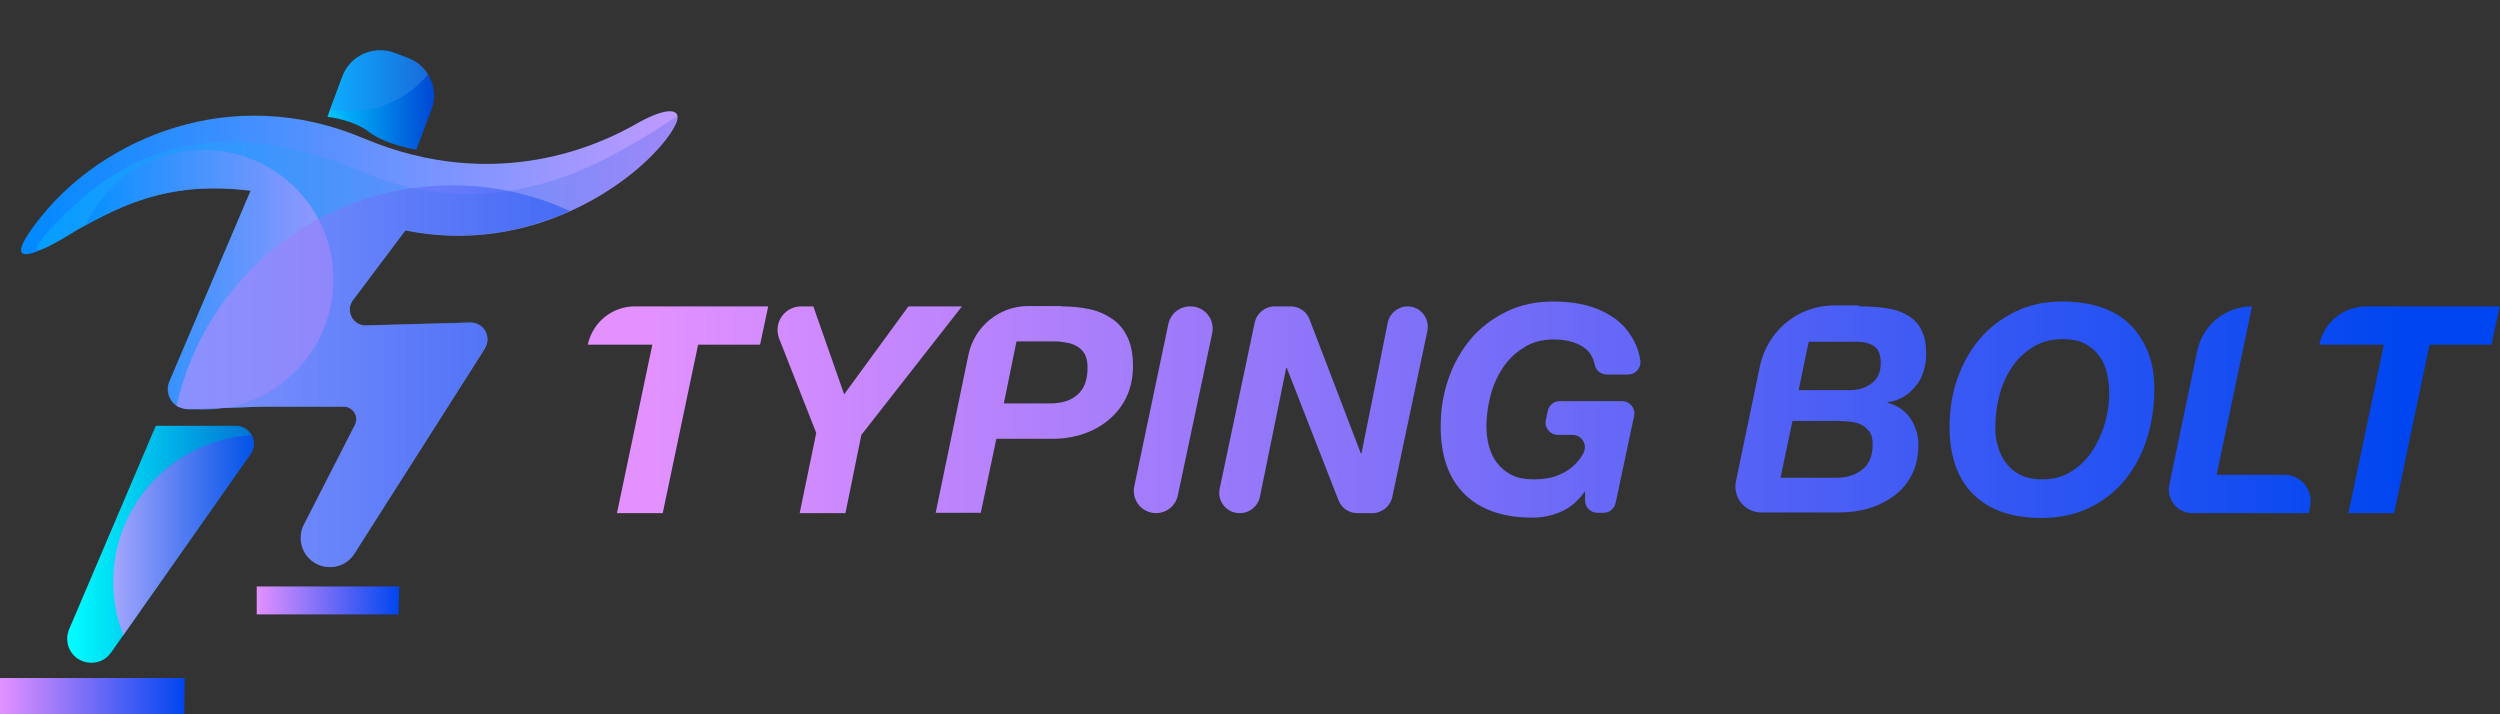 <svg xmlns="http://www.w3.org/2000/svg" viewBox="0 0 770.3 220">
  <rect x="0" y="0" width="770.3" height="220" fill="#333333" stroke="none"/>
  <linearGradient id="a" x1="20.67" x2="78.12" y1="167.92" y2="167.92" gradientUnits="userSpaceOnUse" gradientTransform="translate(.148 -.18)">
    <stop offset="0" stop-color="#0FF"/>
    <stop offset="1" stop-color="#0071D4"/>
  </linearGradient>
  <path fill="url(#a)" d="M77.2 139.9L38 195.7l-3.8 5.4c-1.7 2.4-4.5 3.5-7.4 3-3.7-.7-6.1-3.8-6.1-7.3 0-1 .2-1.9.6-2.9L48 131.2h24.7c2.2 0 3.9 1.2 4.9 2.9.9 1.7.9 3.9-.4 5.8z"/>
  <linearGradient id="b" x1="6.38" x2="208.65" y1="104.64" y2="104.64" gradientUnits="userSpaceOnUse" gradientTransform="translate(.148 -.18)">
    <stop offset="0" stop-color="#0089FF"/>
    <stop offset="1" stop-color="#BF9AFF"/>
  </linearGradient>
  <path fill="url(#b)" d="M208.2 38.3c-3.3 6.9-15.2 19-32.6 26.8-13.9 6.3-31.4 9.8-50.7 5.9l-16.3 21.7c-2.2 3.3.2 7.7 4.2 7.6l32.2-.9c4.2 0 6.6 4.6 4.3 8.1l-.1.2-40 62.9c-2.3 3.6-6.8 5.1-10.8 3.5-3.6-1.4-5.7-4.8-5.7-8.4 0-1.2.2-2.3.7-3.5l16-31.3c1.3-2.6-.6-5.6-3.5-5.6H80.5l-22.2.8c-1.4 0-2.7-.4-3.8-1.1-2.3-1.6-3.4-4.7-2.2-7.6l25-58.7C53 55.8 38.7 62.4 23.5 71c0 0-29.6 19.1-10.7-4.4s58-41.4 99.2-24 73.6 1.5 83.8-4.3c10.1-5.8 14.7-4.9 12.4 0z"/>
  <linearGradient id="c" x1="11.11" x2="208.73" y1="105.56" y2="105.56" gradientUnits="userSpaceOnUse" gradientTransform="translate(.148 -.18)">
    <stop offset="0" stop-color="#0FF"/>
    <stop offset="1" stop-color="#002AD4"/>
  </linearGradient>
  <path fill="url(#c)" fill-opacity=".17" d="M208.2 38.3c-5.9 12.5-40 41.5-83.3 32.7l-16.3 21.7c-2.2 3.3.2 7.7 4.2 7.6l32.2-.9c4.2 0 6.6 4.6 4.3 8.1l-.1.2-40 62.9c-2.3 3.6-6.8 5.1-10.8 3.5-3.6-1.4-5.7-4.8-5.7-8.4 0-1.2.2-2.3.7-3.5l16-31.3c1.3-2.6-.6-5.6-3.5-5.6H80.5l-12.2.4-8.3.3-1.8.1c-1.1 0-2.2-.2-3.1-.7-2.8-1.4-4.3-4.8-2.9-8l25-58.7C54.5 56 40.6 61.6 26.4 69.4c-1 .5-1.9 1.1-2.9 1.6 0 0-25.7 16.8-2.7-5.8C42.3 44.1 70.9 35.7 112 53.1s74.5-4 84.7-9.8 13.8-9.9 11.5-5z"/>
  <linearGradient id="d" x1="100.87" x2="133.64" y1="30.95" y2="30.95" gradientUnits="userSpaceOnUse" gradientTransform="translate(.148 -.18)">
    <stop offset="0" stop-color="#00C5FF"/>
    <stop offset="1" stop-color="#0046D4"/>
  </linearGradient>
  <path fill="url(#d)" d="M133 33.6l-4.7 12.5s-9.2-1.4-14.4-5.3c-5.1-4-13-4.8-13-4.8l.8-2.3 3.8-10.2c2.4-6.4 9.5-9.6 15.9-7.3l4.2 1.6c2.7 1 4.8 2.8 6.2 5.1 2.1 3.1 2.6 7 1.2 10.7z"/>
  <linearGradient id="e" x1="26.28" x2="102.62" y1="86.34" y2="86.34" gradientUnits="userSpaceOnUse" gradientTransform="translate(.148 -.18)">
    <stop offset="0" stop-color="#0089FF"/>
    <stop offset="1" stop-color="#BF9AFF"/>
  </linearGradient>
  <path fill="url(#e)" fill-opacity=".66" d="M102.7 86.2c0 20.2-15 36.9-34.5 39.6-1.8.3-3.7.4-5.5.4-.9 0-1.9 0-2.8-.1-1.6-.1-3.2-.3-4.8-.6-2.8-1.4-4.3-4.8-2.9-8l25-58.7C54.5 56 40.6 61.6 26.4 69.4c6.3-13.7 20.2-23.2 36.3-23.2 22.1 0 40.1 17.9 40 40z"/>
  <linearGradient id="f" x1="54.28" x2="175.42" y1="116.1" y2="116.1" gradientUnits="userSpaceOnUse" gradientTransform="translate(.148 -.18)">
    <stop offset="0" stop-color="#E391FF"/>
    <stop offset="1" stop-color="#0046F0"/>
  </linearGradient>
  <path fill="url(#f)" fill-opacity=".47" d="M149.2 107.5l-.1.2-40 62.9c-2.3 3.6-6.8 5.1-10.8 3.5-3.6-1.4-5.7-4.8-5.7-8.4 0-1.2.2-2.3.7-3.5l16-31.3c1.3-2.6-.6-5.6-3.5-5.6H80.4l-22.2.8c-1.4 0-2.7-.4-3.8-1.1 8.7-38.8 43.4-67.9 84.9-67.9 12.9 0 25.2 2.8 36.3 7.9-13.9 6.3-31.4 9.8-50.7 5.9l-16.3 21.7c-2.2 3.3.2 7.7 4.2 7.6l32.2-.9c4.1.1 6.5 4.7 4.2 8.2z"/>
  <linearGradient id="g" x1="101.71" x2="131.81" y1="24.99" y2="24.99" gradientUnits="userSpaceOnUse" gradientTransform="translate(.148 -.18)">
    <stop offset="0" stop-color="#5140FF"/>
    <stop offset="1" stop-color="#8FFFF0"/>
  </linearGradient>
  <path fill="url(#g)" fill-opacity=".17" d="M131.9 22.9c-5.8 7-14.5 11.4-24.3 11.4-2 0-3.9-.2-5.8-.5l3.8-10.2c2.4-6.4 9.5-9.6 15.9-7.3l4.2 1.6c2.7.9 4.9 2.7 6.2 5z"/>
  <linearGradient id="h" x1="34.82" x2="78.12" y1="165.07" y2="165.07" gradientUnits="userSpaceOnUse" gradientTransform="translate(.148 -.18)">
    <stop offset="0" stop-color="#E391FF"/>
    <stop offset="1" stop-color="#0046F0"/>
  </linearGradient>
  <path fill="url(#h)" fill-opacity=".72" d="M77.2 139.9L38 195.7c-2-5.1-3.1-10.7-3.1-16.5 0-24.1 18.9-43.8 42.6-45.1 1 1.7 1 3.9-.3 5.8z"/>
  <linearGradient id="i" x1="200.18" x2="740.16" y1="126.22" y2="126.22" gradientUnits="userSpaceOnUse">
    <stop offset="0" stop-color="#E391FF"/>
    <stop offset="1" stop-color="#0046F0"/>
  </linearGradient>
  <path fill="url(#i)" d="M181.1 106.2c1.5-6.9 7.5-11.8 14.5-11.8h41.1l-2.5 11.8h-19.1l-10.9 51.9h-14.1l10.9-51.9h-19.9z"/>
  <linearGradient id="j" x1="205.59" x2="715.2" y1="126.22" y2="126.22" gradientUnits="userSpaceOnUse">
    <stop offset="0" stop-color="#E391FF"/>
    <stop offset="1" stop-color="#0046F0"/>
  </linearGradient>
  <path fill="url(#j)" d="M246.9 94.4h3.7l9.5 27.1 19.8-27.1h16.5l-31 39.6-4.9 24.1h-14.1l5.1-24.7-11.4-29c-1.9-4.9 1.6-10 6.8-10z"/>
  <linearGradient id="k" x1="200.18" x2="740.16" y1="126.22" y2="126.22" gradientUnits="userSpaceOnUse">
    <stop offset="0" stop-color="#E391FF"/>
    <stop offset="1" stop-color="#0046F0"/>
  </linearGradient>
  <path fill="url(#k)" d="M327 94.4c3.2 0 6.2.3 8.9.9 2.7.6 5 1.7 7 3.1 2 1.4 3.5 3.3 4.6 5.7 1.1 2.4 1.6 5.3 1.6 8.8 0 3.5-.7 6.6-2 9.4-1.3 2.8-3.2 5.1-5.4 7-2.3 1.9-4.9 3.4-7.9 4.4-3 1-6.1 1.5-9.5 1.5H307l-4.8 22.8h-13.9l10.1-48.7c1.8-8.7 9.5-15 18.4-15H327zm-3.4 29.9c3.6 0 6.4-.9 8.4-2.7 2.1-1.8 3.1-4.6 3.1-8.4 0-1.6-.3-2.9-.8-4-.6-1-1.3-1.8-2.3-2.4-1-.6-2-1-3.2-1.2-1.2-.2-2.4-.4-3.6-.4h-12l-3.9 19.1h14.3z"/>
  <linearGradient id="l" x1="218.89" x2="696.23" y1="126.22" y2="126.22" gradientUnits="userSpaceOnUse">
    <stop offset="0" stop-color="#E391FF"/>
    <stop offset="1" stop-color="#0046F0"/>
  </linearGradient>
  <path fill="url(#l)" d="M373.5 102.7l-10.6 50c-.7 3.2-3.5 5.4-6.7 5.4-4.4 0-7.6-4-6.7-8.3l10.5-50c.7-3.2 3.5-5.4 6.7-5.4h.1c4.4 0 7.6 4 6.7 8.3z"/>
  <linearGradient id="m" x1="209.16" x2="725.78" y1="126.22" y2="126.22" gradientUnits="userSpaceOnUse">
    <stop offset="0" stop-color="#E391FF"/>
    <stop offset="1" stop-color="#0046F0"/>
  </linearGradient>
  <path fill="url(#m)" d="M397.7 94.4c2.6 0 4.9 1.6 5.8 4l15.8 41.3h.2l8.1-40.3c.6-2.9 3.2-5 6.1-5 4 0 6.9 3.7 6.1 7.6L429 153.1c-.6 2.9-3.2 5-6.1 5h-4.7c-2.6 0-4.9-1.6-5.8-4l-15.9-40.7h-.2l-8.1 39.7c-.6 2.9-3.2 5-6.1 5h-.2c-4 0-6.9-3.7-6.1-7.5l10.8-51.2c.6-2.9 3.2-5 6.1-5h5z"/>
  <linearGradient id="n" x1="201.32" x2="738.77" y1="126.18" y2="126.18" gradientUnits="userSpaceOnUse">
    <stop offset="0" stop-color="#E391FF"/>
    <stop offset="1" stop-color="#0046F0"/>
  </linearGradient>
  <path fill="url(#n)" d="M488.2 151.6c-2.1 2.9-4.5 4.9-7.3 6.1-2.8 1.2-5.7 1.8-8.7 1.8-9 0-16-2.4-20.9-7.2-4.9-4.8-7.4-11.8-7.4-20.9 0-5.2.8-10.1 2.4-14.7 1.6-4.6 3.9-8.7 6.9-12.3 3-3.5 6.7-6.3 11-8.4 4.3-2.1 9.1-3.1 14.5-3.1 3.7 0 7.3.4 10.5 1.3 3.3.9 6.1 2.3 8.6 4.1 2.4 1.8 4.4 4.2 5.8 7 .9 1.7 1.5 3.6 1.8 5.7.4 2.3-1.4 4.4-3.8 4.4h-6.5c-1.8 0-3.3-1.2-3.7-2.9-.5-2.4-1.6-4.2-3.3-5.4-2.3-1.6-5.4-2.5-9.3-2.5-3.6 0-6.7.8-9.3 2.5-2.6 1.6-4.8 3.7-6.5 6.3-1.7 2.6-3 5.5-3.8 8.7-.8 3.2-1.2 6.3-1.2 9.3 0 2.2.3 4.3.8 6.2.6 2 1.4 3.7 2.6 5.2 1.2 1.5 2.6 2.7 4.5 3.6 1.8.9 4 1.3 6.6 1.3 2.7 0 5-.3 6.9-1 1.9-.7 3.6-1.6 5-2.8 1.4-1.2 2.6-2.6 3.5-4.3v-.1c1.3-2.5-.5-5.5-3.4-5.5H480c-2.4 0-4.2-2.2-3.7-4.6l.6-2.8c.4-1.8 1.9-3 3.7-3h19.2c2.4 0 4.2 2.2 3.7 4.6l-5.7 26.8c-.4 1.8-1.9 3-3.7 3h-1.9c-2.1 0-3.8-1.7-3.8-3.8v-2.7h-.2z"/>
  <linearGradient id="o" x1="212.11" x2="735.71" y1="126.22" y2="126.22" gradientUnits="userSpaceOnUse">
    <stop offset="0" stop-color="#E391FF"/>
    <stop offset="1" stop-color="#0046F0"/>
  </linearGradient>
  <path fill="url(#o)" d="M572.8 94.4c3.2 0 6.1.2 8.7.6 2.6.4 4.7 1.2 6.5 2.3 1.8 1.1 3.2 2.6 4.1 4.5 1 1.9 1.4 4.4 1.4 7.4 0 1.8-.3 3.5-.8 5.2-.5 1.7-1.3 3.2-2.4 4.5-1 1.3-2.3 2.5-3.7 3.3-1.5.9-3.1 1.5-5 1.7v.2c3 .8 5.4 2.4 7 4.8 1.6 2.3 2.5 5.1 2.5 8.2 0 3.4-.7 6.5-2 9.1-1.3 2.6-3.1 4.8-5.4 6.5-2.3 1.7-4.8 3-7.8 3.9-2.9.9-6 1.3-9.2 1.3h-24c-5.1 0-8.9-4.7-7.8-9.7l7.4-35.5c2.3-10.8 11.8-18.6 22.8-18.6h7.7zm-6.8 52.8c3.2 0 5.8-.9 7.9-2.6 2.1-1.7 3.1-4.3 3.1-7.7 0-1.7-.3-3-1-3.9s-1.6-1.7-2.6-2.2c-1.1-.5-2.3-.8-3.6-.9-1.3-.1-2.6-.2-3.8-.2h-13.7l-3.7 17.5H566zm4.1-27c2.6 0 4.8-.7 6.6-2.1 1.9-1.4 2.8-3.5 2.8-6.3 0-2.5-.7-4.2-2-5.1s-3.1-1.4-5.4-1.4h-14.8l-3.1 14.9h15.9z"/>
  <linearGradient id="p" x1="200.18" x2="740.16" y1="126.18" y2="126.18" gradientUnits="userSpaceOnUse">
    <stop offset="0" stop-color="#E391FF"/>
    <stop offset="1" stop-color="#0046F0"/>
  </linearGradient>
  <path fill="url(#p)" d="M603.1 116.7c1.6-4.6 3.9-8.7 6.9-12.3 3-3.5 6.7-6.3 11-8.4 4.3-2.1 9.1-3.1 14.5-3.1 4.3 0 8.2.6 11.7 1.7 3.5 1.2 6.5 2.9 8.9 5.2 2.4 2.3 4.3 5.2 5.7 8.6s2 7.3 2 11.8c0 5.2-.8 10.2-2.3 15-1.5 4.8-3.8 9-6.7 12.6-2.9 3.6-6.6 6.5-10.9 8.6s-9.3 3.2-14.9 3.2c-9 0-16-2.4-20.9-7.2-4.9-4.8-7.4-11.8-7.4-20.9 0-5.3.8-10.2 2.4-14.8zm12.5 20.9c.6 2 1.4 3.7 2.6 5.2 1.2 1.5 2.6 2.7 4.5 3.6 1.8.9 4 1.3 6.6 1.3 3.4 0 6.5-.8 9-2.5 2.6-1.6 4.7-3.7 6.4-6.3 1.7-2.6 3-5.5 3.9-8.6.9-3.2 1.3-6.2 1.3-9.3 0-2.3-.3-4.4-.8-6.4s-1.3-3.7-2.5-5.2c-1.1-1.5-2.6-2.7-4.4-3.6-1.8-.9-4-1.3-6.6-1.3-3.6 0-6.7.8-9.3 2.5-2.6 1.6-4.8 3.7-6.5 6.3-1.7 2.6-3 5.5-3.8 8.7-.8 3.2-1.2 6.3-1.2 9.3-.1 2.3.2 4.4.8 6.3z"/>
  <linearGradient id="q" x1="236.71" x2="736.31" y1="126.22" y2="126.22" gradientUnits="userSpaceOnUse">
    <stop offset="0" stop-color="#E391FF"/>
    <stop offset="1" stop-color="#0046F0"/>
  </linearGradient>
  <path fill="url(#q)" d="M693.9 94.4L683 146.3h20.9c5.1 0 8.9 4.7 7.9 9.7l-.4 2.1h-35.9c-4.6 0-8-4.2-7.1-8.7l8.6-41.2c1.7-8.1 8.7-13.8 16.9-13.8z"/>
  <linearGradient id="r" x1="200.18" x2="740.16" y1="126.22" y2="126.22" gradientUnits="userSpaceOnUse">
    <stop offset="0" stop-color="#E391FF"/>
    <stop offset="1" stop-color="#0046F0"/>
  </linearGradient>
  <path fill="url(#r)" d="M714.6 106.2c1.5-6.9 7.5-11.8 14.5-11.8h41.1l-2.5 11.8h-19.1l-10.9 51.9h-14.1l10.9-51.9h-19.9z"/>
  <linearGradient id="s" x2="56.82" y1="214.43" y2="214.43" gradientUnits="userSpaceOnUse">
    <stop offset="0" stop-color="#E391FF"/>
    <stop offset="1" stop-color="#0046F0"/>
  </linearGradient>
  <path fill="url(#s)" d="M56.8 220H.1s-.1 0-.1-.1V209s0-.1.1-.1h56.7s.1 0 .1.1l-.1 11c0-.1 0 0 0 0z"/>
  <linearGradient id="t" x1="79.1" x2="122.91" y1="185.07" y2="185.07" gradientUnits="userSpaceOnUse">
    <stop offset="0" stop-color="#E391FF"/>
    <stop offset="1" stop-color="#0046F0"/>
  </linearGradient>
  <path fill="url(#t)" d="M122.8 189.3H79.2s-.1 0-.1-.1v-8.4s0-.1.1-.1h43.7s.1 0 .1.1l-.2 8.5c.1 0 .1 0 0 0z"/>
</svg>
